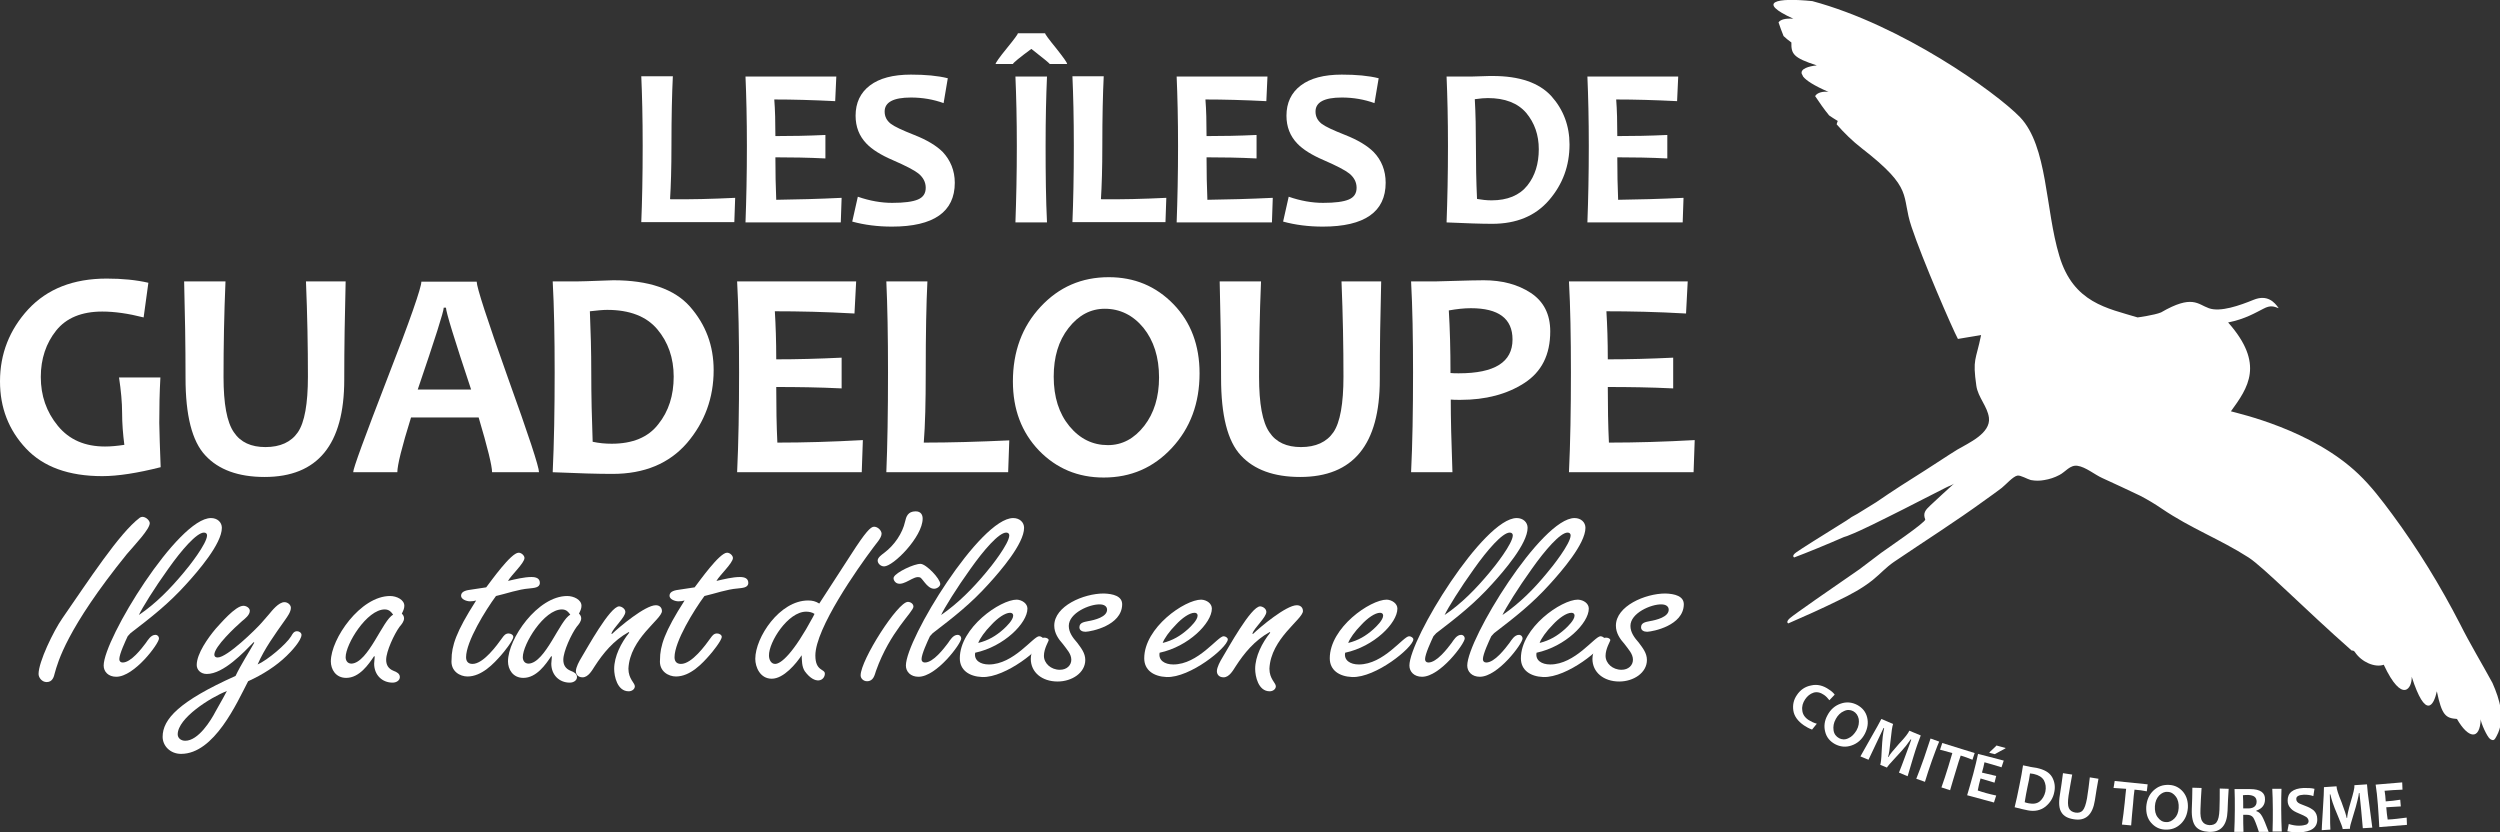 <?xml version="1.0" encoding="utf-8"?>
<svg version="1.1" id="Calque_1" xmlns="http://www.w3.org/2000/svg" xmlns:xlink="http://www.w3.org/1999/xlink" x="0px" y="0px" viewBox="0 0 894.7 297.9" enable-background="new 0 0 894.7 297.9" xml:space="preserve">
<rect x="0" y="0" width="894.7" height="297.9" fill="#333333" stroke="none"/>
<g>
	<path fill="#FFFFFF" d="M57.5,167.2c-8.3,2.1-15.3,3.2-20.9,3.2c-12,0-21.1-3.3-27.3-9.9c-6.2-6.6-9.3-14.6-9.3-24
		c0-9.9,3.4-18.5,10.1-25.8c6.8-7.3,16.1-11,28.1-11c5.6,0,10.6,0.5,14.9,1.5l-1.7,12.4c-5.5-1.4-10.4-2.1-14.8-2.1
		c-7.4,0-12.9,2.3-16.5,6.8c-3.6,4.5-5.5,10.1-5.5,16.6c0,6.7,2,12.5,6.1,17.5c4.1,5,9.7,7.4,16.9,7.4c2,0,4.3-0.2,6.9-0.6
		c-0.5-3.9-0.8-7.7-0.8-11.4c0-3.8-0.4-8-1.1-12.7h14.8c-0.3,5.4-0.4,10.8-0.4,16.2C57.1,155.2,57.2,160.5,57.5,167.2"/>
	<path fill="#FFFFFF" d="M123.7,100.7c-0.3,11.7-0.5,23.5-0.5,35.2c0,23.2-9.5,34.8-28.5,34.8c-9.4,0-16.5-2.6-21.2-7.7
		c-4.8-5.1-7.1-14.4-7.1-27.7c0-11.7-0.2-23.3-0.5-34.6h14.8c-0.5,11.8-0.7,23.2-0.7,34.2c0,9.6,1.2,16.2,3.7,19.8
		c2.4,3.6,6.2,5.3,11.3,5.3c5.3,0,9.2-1.8,11.6-5.3c2.4-3.5,3.6-10.2,3.6-19.9c0-10.7-0.2-22-0.7-34.1H123.7z"/>
	<path fill="#FFFFFF" d="M192.9,169h-16.8c0-2.3-1.6-8.8-4.8-19.6h-24.2c-3.3,10.6-4.9,17.1-4.9,19.6h-15.8
		c0-1.4,4.1-12.5,12.2-33.5c8.2-21,12.2-32.6,12.2-34.7h19.8c0,2,3.7,13.4,11.1,34.2C189.2,155.8,192.9,167.1,192.9,169
		 M168.6,139.4c-6-18-9-27.8-9-29.3h-0.8c0,1.4-3.1,11.1-9.3,29.3H168.6z"/>
	<path fill="#FFFFFF" d="M255.4,132.5c0,9.9-3.2,18.6-9.5,26c-6.4,7.4-15.3,11.1-26.7,11.1c-5.2,0-12.3-0.2-21.4-0.6
		c0.5-10.6,0.7-22.5,0.7-35.7c0-12.7-0.2-23.6-0.7-32.6h9.2c1.5,0,3.7-0.1,6.7-0.2c3-0.1,4.9-0.2,5.8-0.2c12.6,0,21.8,3.1,27.4,9.4
		C252.6,116.2,255.4,123.7,255.4,132.5 M241.1,134.8c0-6.7-2-12.4-5.9-17c-3.9-4.6-9.9-6.9-17.9-6.9c-1.5,0-3.6,0.2-6.2,0.5
		c0.3,7,0.5,14.3,0.5,21.9c0,8.4,0.2,16.6,0.5,24.8c2.3,0.5,4.5,0.7,6.8,0.7c7.5,0,13.1-2.3,16.7-7
		C239.3,147.2,241.1,141.5,241.1,134.8"/>
	<path fill="#FFFFFF" d="M308.8,157.5l-0.4,11.5h-44.6c0.5-10.6,0.7-22.5,0.7-35.7c0-12.7-0.2-23.6-0.7-32.6h42.6l-0.6,11.5
		c-10.5-0.6-20-0.8-28.5-0.8c0.3,4.9,0.5,10.6,0.5,17.2c7.3,0,15.1-0.2,23.4-0.6v11c-8.2-0.4-16-0.5-23.4-0.5
		c0,7.1,0.1,13.7,0.4,19.9C287.8,158.4,298,158.1,308.8,157.5"/>
	<path fill="#FFFFFF" d="M361.2,157.6l-0.4,11.4h-43.6c0.4-9.5,0.6-21.4,0.6-35.7c0-13.1-0.2-24-0.6-32.6h14.7
		c-0.4,7.9-0.6,18.8-0.6,32.6c0,10.5-0.2,18.9-0.7,25.1C340.2,158.4,350.4,158.1,361.2,157.6"/>
	<path fill="#FFFFFF" d="M429.3,133.6c0,10.7-3.3,19.6-9.9,26.7c-6.6,7.1-14.7,10.6-24.4,10.6c-9.2,0-16.9-3.2-23.2-9.7
		c-6.2-6.5-9.3-14.7-9.3-24.7c0-10.7,3.3-19.6,9.9-26.7c6.6-7.1,14.7-10.6,24.4-10.6c9.2,0,16.9,3.2,23.2,9.7
		C426.2,115.3,429.3,123.6,429.3,133.6 M414.8,135.1c0-7.3-1.9-13.2-5.6-17.8c-3.7-4.5-8.4-6.8-13.8-6.8c-5.1,0-9.4,2.3-13,6.9
		c-3.6,4.6-5.3,10.4-5.3,17.4c0,7.3,1.9,13.2,5.6,17.7c3.8,4.6,8.4,6.8,13.8,6.8c5.1,0,9.4-2.3,13-6.9
		C413,147.9,414.8,142.1,414.8,135.1"/>
	<path fill="#FFFFFF" d="M494.3,100.7c-0.3,11.7-0.5,23.5-0.5,35.2c0,23.2-9.5,34.8-28.5,34.8c-9.4,0-16.5-2.6-21.2-7.7
		c-4.8-5.1-7.1-14.4-7.1-27.7c0-11.7-0.2-23.3-0.5-34.6h14.8c-0.5,11.8-0.7,23.2-0.7,34.2c0,9.6,1.2,16.2,3.7,19.8
		c2.4,3.6,6.2,5.3,11.3,5.3c5.3,0,9.2-1.8,11.6-5.3c2.4-3.5,3.6-10.2,3.6-19.9c0-10.7-0.2-22-0.7-34.1H494.3z"/>
	<path fill="#FFFFFF" d="M554.8,118.6c0,8.4-3.1,14.5-9.3,18.5c-6.2,4-13.8,6-22.8,6c-1.6,0-2.8,0-3.5-0.1c0,6.6,0.2,15.2,0.6,26
		H505c0.5-10.1,0.7-22,0.7-35.7c0-12.6-0.2-23.4-0.7-32.6h9.1c1.3,0,3.8-0.1,7.4-0.2c3.7-0.1,6.8-0.2,9.5-0.2
		c6.6,0,12.2,1.5,16.8,4.5C552.5,107.9,554.8,112.5,554.8,118.6 M541.3,121.5c0-7.5-5-11.2-14.9-11.2c-2.5,0-5.1,0.3-7.9,0.8
		c0.4,6.6,0.6,14.1,0.6,22.4c0.9,0.1,1.9,0.1,3,0.1C534.9,133.6,541.3,129.6,541.3,121.5"/>
	<path fill="#FFFFFF" d="M606.5,157.5l-0.4,11.5h-44.6c0.5-10.6,0.7-22.5,0.7-35.7c0-12.7-0.2-23.6-0.7-32.6H604l-0.6,11.5
		c-10.5-0.6-20-0.8-28.5-0.8c0.3,4.9,0.5,10.6,0.5,17.2c7.3,0,15.1-0.2,23.4-0.6v11c-8.2-0.4-16-0.5-23.4-0.5
		c0,7.1,0.1,13.7,0.4,19.9C585.5,158.4,595.7,158.1,606.5,157.5"/>
	<path fill="#FFFFFF" d="M263.1,70.8l-0.3,8.7h-33.3c0.3-7.2,0.5-16.3,0.5-27.3c0-10-0.2-18.3-0.5-24.9h11.3
		c-0.3,6.1-0.5,14.3-0.5,24.9c0,8-0.2,14.4-0.5,19.1C247.1,71.4,254.9,71.2,263.1,70.8"/>
	<path fill="#FFFFFF" d="M301.2,70.8l-0.3,8.8h-34.1c0.3-8.1,0.5-17.1,0.5-27.3c0-9.7-0.2-18-0.5-24.9h32.5l-0.4,8.8
		c-8-0.4-15.3-0.6-21.8-0.6c0.3,3.7,0.4,8.1,0.4,13.1c5.6,0,11.5-0.1,17.9-0.4v8.4c-6.2-0.3-12.2-0.4-17.9-0.4
		c0,5.4,0.1,10.5,0.3,15.2C285.2,71.4,293,71.2,301.2,70.8"/>
	<path fill="#FFFFFF" d="M341.7,65.4c0,10.4-7.5,15.7-22.5,15.7c-5.1,0-9.8-0.6-14.2-1.8l2-8.9c4.3,1.5,8.4,2.2,12.3,2.2
		c4.3,0,7.3-0.4,9.2-1.2c1.9-0.8,2.8-2.2,2.8-4.2c0-2-0.9-3.7-2.6-5.1c-1.5-1.2-4.6-2.8-9.2-4.8c-4.2-1.8-7.4-3.8-9.4-5.9
		c-2.6-2.7-3.9-6-3.9-10c0-4.6,1.7-8.2,5.1-10.8c3.4-2.6,8.3-3.9,14.7-3.9c5.2,0,9.6,0.4,13.2,1.3l-1.5,8.9c-3.6-1.3-7.5-2-11.7-2
		c-6.3,0-9.4,1.7-9.4,5c0,1.8,0.7,3.2,2.2,4.4c1.3,1,4.1,2.3,8.4,4c4.6,1.8,8,3.9,10.2,6.1C340.1,57.3,341.7,61,341.7,65.4"/>
	<path fill="#FFFFFF" d="M381.9,22.9h-6.2c-0.3-0.4-2.5-2.2-6.6-5.4c-4.2,3.1-6.4,4.9-6.6,5.4h-6.2c0-0.4,1.3-2.3,4-5.6
		c2.7-3.3,4-5.1,4-5.4h9.7c0,0.3,1.3,2.1,4,5.4C380.6,20.6,381.9,22.4,381.9,22.9 M374.7,79.6h-11.3c0.3-8.3,0.5-17.4,0.5-27.3
		c0-9.7-0.2-18-0.5-24.9h11.3c-0.3,6.7-0.5,15-0.5,24.9C374.2,62.4,374.3,71.5,374.7,79.6"/>
	<path fill="#FFFFFF" d="M417.4,70.8l-0.3,8.7h-33.3c0.3-7.2,0.5-16.3,0.5-27.3c0-10-0.2-18.3-0.5-24.9H395
		c-0.3,6.1-0.5,14.3-0.5,24.9c0,8-0.2,14.4-0.5,19.1C401.4,71.4,409.2,71.2,417.4,70.8"/>
	<path fill="#FFFFFF" d="M455.5,70.8l-0.3,8.8h-34.1c0.3-8.1,0.5-17.1,0.5-27.3c0-9.7-0.2-18-0.5-24.9h32.5l-0.4,8.8
		c-8-0.4-15.3-0.6-21.8-0.6c0.3,3.7,0.4,8.1,0.4,13.1c5.6,0,11.5-0.1,17.9-0.4v8.4c-6.2-0.3-12.2-0.4-17.9-0.4
		c0,5.4,0.1,10.5,0.3,15.2C439.4,71.4,447.2,71.2,455.5,70.8"/>
	<path fill="#FFFFFF" d="M495.9,65.4c0,10.4-7.5,15.7-22.5,15.7c-5.1,0-9.8-0.6-14.2-1.8l2-8.9c4.3,1.5,8.4,2.2,12.3,2.2
		c4.3,0,7.3-0.4,9.2-1.2c1.9-0.8,2.8-2.2,2.8-4.2c0-2-0.9-3.7-2.6-5.1c-1.5-1.2-4.6-2.8-9.2-4.8c-4.2-1.8-7.4-3.8-9.4-5.9
		c-2.6-2.7-3.9-6-3.9-10c0-4.6,1.7-8.2,5.1-10.8c3.4-2.6,8.3-3.9,14.7-3.9c5.2,0,9.6,0.4,13.2,1.3l-1.5,8.9c-3.6-1.3-7.5-2-11.7-2
		c-6.3,0-9.4,1.7-9.4,5c0,1.8,0.7,3.2,2.2,4.4c1.3,1,4.1,2.3,8.4,4c4.6,1.8,8,3.9,10.2,6.1C494.4,57.3,495.9,61,495.9,65.4"/>
	<path fill="#FFFFFF" d="M561.7,51.7c0,7.6-2.4,14.2-7.3,19.9c-4.9,5.7-11.7,8.5-20.4,8.5c-4,0-9.4-0.2-16.3-0.5
		c0.3-8.1,0.5-17.1,0.5-27.3c0-9.7-0.2-18-0.5-24.9h7c1.1,0,2.9,0,5.1-0.1c2.3-0.1,3.8-0.1,4.4-0.1c9.6,0,16.6,2.4,21,7.2
		C559.5,39.2,561.7,45,561.7,51.7 M550.7,53.4c0-5.1-1.5-9.4-4.5-13c-3-3.5-7.6-5.3-13.7-5.3c-1.1,0-2.7,0.1-4.7,0.4
		c0.3,5.3,0.4,10.9,0.4,16.7c0,6.4,0.1,12.7,0.4,19c1.7,0.3,3.5,0.5,5.2,0.5c5.7,0,10-1.8,12.8-5.3
		C549.4,62.9,550.7,58.5,550.7,53.4"/>
	<path fill="#FFFFFF" d="M602.5,70.8l-0.3,8.8h-34.1c0.3-8.1,0.5-17.1,0.5-27.3c0-9.7-0.2-18-0.5-24.9h32.5l-0.4,8.8
		c-8-0.4-15.3-0.6-21.8-0.6c0.3,3.7,0.4,8.1,0.4,13.1c5.6,0,11.5-0.1,17.9-0.4v8.4c-6.2-0.3-12.2-0.4-17.9-0.4
		c0,5.4,0.1,10.5,0.3,15.2C586.4,71.4,594.2,71.2,602.5,70.8"/>
	<path fill="#FFFFFF" d="M19.6,240.9c-0.3,1.3-0.8,3.2-2.9,3.2c-1.7,0-2.9-1.6-2.9-2.9c0-4.3,5.3-15.3,8.5-19.9
		c9.5-13.7,20.4-30.5,27.7-36c1.6-1.1,3.6,0.9,3.6,1.9c0,2.2-5.3,7.7-8.2,11.1C23.8,225,20.7,237,19.6,240.9"/>
	<path fill="#FFFFFF" d="M45.7,227.7c-0.8,1.7-3,6.4-3,8.2c0,0.7,0.4,1.2,1.2,1.2c3,0,6.8-5,8.3-7c0.7-1,1.8-2.9,3.4-2.9
		c0.8,0,1.3,0.6,1.3,1.3c0,1.8-8.8,13.7-15.3,13.7c-2.8,0-4.5-1.8-4.5-4c0-9.5,26.6-52.8,38.4-52.8c2.3,0,3.9,1.5,3.9,3.5
		c0,5.7-8.6,15.6-12.7,20.1c-6.3,7-12.3,11.7-20,17.6L45.7,227.7z M65.6,205.1c2-2.3,8.5-10.6,8.5-13.5c0-0.6-0.4-1-1.1-1
		c-2.6,0-8,6.2-12.8,13c-4.9,6.8-9.4,14.1-10.5,16.5C55.9,215.9,61,210.6,65.6,205.1"/>
	<path fill="#FFFFFF" d="M96.3,219.8c1-1.2,3.4-4.3,5.5-4.3c1.2,0,2.3,1,2.3,2c0,1.5-1.2,3.1-2.1,4.4c-3.6,5.1-7.4,10.3-9.8,15.9
		c3.6-1.6,10.2-7.2,12-10.1c0.4-0.7,0.9-1.8,2.1-1.8c0.8,0,1.6,0.6,1.6,1.3c0,2-3.8,6.1-5.3,7.5c-3.8,3.7-8.7,6.8-13.8,9.1
		c-4,7.7-12.1,26-24,26c-3.9,0-6.6-2.9-6.6-6.1c0-6.3,5.8-12.7,26.1-21.8c2-4.2,4.6-8.1,6.7-11.9l-0.2-0.2
		c-3.5,3.6-10.8,11.4-16.8,11.4c-2.2,0-3.6-1.5-3.6-3.2c0-4.1,4.1-9.8,6.8-13c1.6-1.7,7-8.2,9.9-8.2c1.1,0,2.3,0.8,2.3,1.8
		c0,1.5-1.7,2.8-2.8,3.7c-2.4,2.1-9.9,9.1-9.9,12c0,0.7,0.5,1,1.2,1c3.4,0,13.7-10.1,15.7-12.4L96.3,219.8z M81.2,247.3
		c-5.9,2.3-17.6,9.7-17.6,15.5c0,1.3,1.1,2.3,2.7,2.3c4.7,0,9.2-7.3,10.8-10.4l2.7-4.8L81.2,247.3z"/>
	<path fill="#FFFFFF" d="M134.1,235l-0.2-0.2c-2,3-5.3,7.8-10,7.8c-3.8,0-5.5-3.1-5.5-5.9c0-8.1,10.6-23.4,21.2-23.4
		c2.3,0,5.1,1.3,5.1,3.5c0,1-0.4,1.8-0.9,2.8c0.5,0.5,0.8,1,0.8,1.7c0,1.1-0.9,2.2-1.6,3c-1.9,2.6-4.8,8.8-4.8,11.8
		c0,1.8,0.7,3.2,2.7,4c1.1,0.4,2.2,1,2.2,2.2c0,1.2-1.2,2-2.6,2c-3.7,0-6.6-2.7-6.6-6.8L134.1,235z M137.7,218.1
		c-6.4,0-14,12.4-14,17.1c0,1,0.5,2.3,2.1,2.3c6-0.3,11.2-15.7,14.9-17.5C140.1,219.1,139.3,218.1,137.7,218.1"/>
	<path fill="#FFFFFF" d="M174,210.2c1.7-2.2,8.9-12.4,11.6-12.4c1,0,2.1,1,2.1,1.9c0,1.8-4.8,6.2-5.9,8.2c2.6-0.6,5.8-1.4,8.4-1.4
		c1.7,0,3,0.5,3,2.1c0,1.8-2.2,1.8-3.8,2c-3.9,0.3-8,1.8-11.9,2.7c-3.7,5-10.7,16.3-10.7,21.9c0,1.2,0.5,2.4,2.3,2.4
		c3.9,0,8.7-6.6,10.7-9.4c0.5-0.7,1.1-1.5,2.2-1.5c0.8,0,1.7,0.5,1.7,1.2c0,1.3-3.4,5.5-4.3,6.5c-2.7,3.1-7,7.7-12.1,7.7
		c-2.6,0-6.1-1.8-5.7-6c0-4.9,1.6-10,8.8-21.2c-0.7,0.2-1.4,0.3-2.2,0.3c-1.2,0-3.2-0.7-3.2-2c0-1.7,2.2-2,3.7-2.2L174,210.2z"/>
	<path fill="#FFFFFF" d="M197.5,235l-0.2-0.2c-2,3-5.3,7.8-10,7.8c-3.8,0-5.5-3.1-5.5-5.9c0-8.1,10.6-23.4,21.2-23.4
		c2.3,0,5.1,1.3,5.1,3.5c0,1-0.4,1.8-0.9,2.8c0.5,0.5,0.8,1,0.8,1.7c0,1.1-0.9,2.2-1.6,3c-1.9,2.6-4.8,8.8-4.8,11.8
		c0,1.8,0.7,3.2,2.7,4c1.1,0.4,2.2,1,2.2,2.2c0,1.2-1.2,2-2.6,2c-3.7,0-6.6-2.7-6.6-6.8L197.5,235z M201.1,218.1
		c-6.4,0-14,12.4-14,17.1c0,1,0.5,2.3,2.1,2.3c6-0.3,11.2-15.7,14.9-17.5C203.5,219.1,202.7,218.1,201.1,218.1"/>
	<path fill="#FFFFFF" d="M223.8,219c0,1.9-4.3,5.7-5,7.7l0.2,0.2c2.6-2.5,11.9-10.3,15.7-10.3c1.3,0,2.2,0.8,2.2,2.1
		c-0.1,3-11.5,9.8-12,20.6c0,3.7,2.3,5.1,2.3,6.3c0,1-1,1.8-2.2,1.8c-4.1,0-5.2-5.4-5.2-8c0-4.5,2.5-9.4,5.4-13l-0.2-0.2
		c-5.4,3-9.1,7.5-12.2,12.3c-0.8,1.2-2.2,3.9-4.3,3.9c-1.6,0-2.4-1-2.4-2.2c0-1.4,1.2-3.6,2-4.9c1.9-3.1,10.2-18.3,13.5-18.3
		C222.7,217.1,223.8,218,223.8,219"/>
	<path fill="#FFFFFF" d="M248.6,210.2c1.7-2.2,8.9-12.4,11.6-12.4c1,0,2.1,1,2.1,1.9c0,1.8-4.8,6.2-5.9,8.2c2.6-0.6,5.8-1.4,8.4-1.4
		c1.7,0,3,0.5,3,2.1c0,1.8-2.2,1.8-3.8,2c-3.9,0.3-8,1.8-11.9,2.7c-3.7,5-10.7,16.3-10.7,21.9c0,1.2,0.5,2.4,2.3,2.4
		c3.9,0,8.7-6.6,10.7-9.4c0.5-0.7,1.1-1.5,2.2-1.5c0.8,0,1.7,0.5,1.7,1.2c0,1.3-3.4,5.5-4.3,6.5c-2.7,3.1-7,7.7-12.1,7.7
		c-2.6,0-6.1-1.8-5.7-6c0-4.9,1.6-10,8.8-21.2c-0.7,0.2-1.4,0.3-2.2,0.3c-1.2,0-3.2-0.7-3.2-2c0-1.7,2.2-2,3.7-2.2L248.6,210.2z"/>
	<path fill="#FFFFFF" d="M304.6,198.4c5.2-8.1,7-9.9,8.2-9.9c1.4,0,2.7,1.4,2.7,2.5c0,1.6-2.2,3.8-3,5c-5.5,7.3-20.7,28.9-20.7,38.6
		c0,5.7,3.4,4.7,3.4,6.5c0,1.1-0.8,2.3-2.2,2.4c-1.3,0.1-3.1-0.7-5-3.3c-1.1-1.7-1-3.9-1.1-5.7c-1.9,2.9-6.4,8.4-10.7,8.4
		c-4.2,0-5.9-4.2-5.9-7.1c0-7.7,8.7-20.9,18.9-20.9c1.6,0,2.7,0.3,4,1.1L304.6,198.4z M291.5,219.7c-0.9-0.6-2-0.8-3-0.8
		c-6.5,0-13.4,10.9-13.3,15.7c0,1.4,0.7,3,2.2,3c2.1,0,6.5-3.7,13.6-16.9L291.5,219.7z"/>
	<path fill="#FFFFFF" d="M327.7,183c1.9,0,2.5,1.3,2.5,2.6c0,6.5-10.5,17.1-13.8,17.1c-1.2,0-2.3-1-2.3-2.1c0-1.1,1.5-2.1,2.4-2.8
		c3.6-2.7,6.5-7,7.4-11.1C324.3,184.9,324.9,183,327.7,183"/>
	<path fill="#FFFFFF" d="M324.9,215.4c1,0,2,0.7,2,1.7c0,1.9-8.4,8.9-13.4,23c-0.5,1.5-0.9,3.7-3.2,3.7c-1.3,0-2.3-1-2.3-2.1
		C308,236.2,321.3,215.4,324.9,215.4 M329.5,201.8c2,0.1,7,5.3,7,7.2c0,0.8-1.1,1.7-2.2,1.7c-2.7,0-4.3-4.3-5.3-4.1
		c-2-0.6-5.3,3-7.8,2.2c-1-0.3-1.7-1.6-1.3-2.3C320.7,204.8,327.2,201.7,329.5,201.8"/>
	<path fill="#FFFFFF" d="M332.8,227.7c-0.8,1.7-3,6.4-3,8.2c0,0.7,0.4,1.2,1.2,1.2c3,0,6.8-5,8.3-7c0.7-1,1.8-2.9,3.4-2.9
		c0.8,0,1.3,0.6,1.3,1.3c0,1.8-8.8,13.7-15.3,13.7c-2.8,0-4.5-1.8-4.5-4c0-9.5,26.6-52.8,38.4-52.8c2.3,0,3.9,1.5,3.9,3.5
		c0,5.7-8.6,15.6-12.7,20.1c-6.3,7-12.3,11.7-20,17.6L332.8,227.7z M352.7,205.1c2-2.3,8.5-10.6,8.5-13.5c0-0.6-0.4-1-1.1-1
		c-2.6,0-8,6.2-12.8,13c-4.9,6.8-9.4,14.1-10.5,16.5C342.9,215.9,348.1,210.6,352.7,205.1"/>
	<path fill="#FFFFFF" d="M367.7,217.8c0,5.2-8.4,13.6-18.7,15.8c-0.5,2.7,1.8,4.2,4.9,4.2c8.9,0,15.9-10.1,18-10.1
		c0.7,0,1.6,0.6,1.5,1.2c-0.3,3-13.5,13.7-21.9,13.4c-4.7-0.2-8-2.5-8-6.7c0-11,14.5-21,20.4-21C365.8,214.7,367.7,216,367.7,217.8
		 M359.1,225.2c1.1-1,3.5-3.3,3.5-4.9c0-0.6-0.4-1-1.1-1c-1.8,0-4.5,1.9-6.7,4.3c-2.3,2.3-4.2,5-4.7,6.5
		C353.7,229.2,356.4,227.6,359.1,225.2"/>
	<path fill="#FFFFFF" d="M401.6,216.4c-0.2,7.5-11,9.6-13.1,9.7c-1.2,0-2.2-0.5-2.2-1.6c0-1.7,1.7-1.9,3.1-2.2
		c2.4-0.4,6.8-1.5,6.8-4.1c0-1.3-1.2-1.9-2.6-1.9c-3.7-0.1-11.1,3.1-11.1,7.7c0,2.3,1.4,4.2,3,6c1.4,1.9,2.9,3.7,2.9,6.2
		c0,4.6-4.8,7.7-9.9,7.7c-5.6,0-9.6-3.3-9.6-8.1c0-2.2,1.4-7.6,4.9-7.6c0.6,0,1.5,0.3,1.5,0.9c0,0.4-1.7,3-1.7,5.6
		c0,2.7,2.5,5,5.7,5c2.5,0,4.1-1.6,4.1-3.6c0-2.1-1.6-3.7-3-5.6c-1.6-1.8-3.1-3.9-3.1-6.6c0-7,10.5-11.5,17.7-11.5
		C398.3,212.5,401.7,213.3,401.6,216.4"/>
	<path fill="#FFFFFF" d="M433.7,217.8c0,5.2-8.4,13.6-18.7,15.8c-0.5,2.7,1.8,4.2,4.9,4.2c8.9,0,15.9-10.1,18-10.1
		c0.7,0,1.6,0.6,1.5,1.2c-0.3,3-13.5,13.7-21.9,13.4c-4.7-0.2-8-2.5-8-6.7c0-11,14.5-21,20.4-21C431.9,214.7,433.7,216,433.7,217.8
		 M425.1,225.2c1.1-1,3.5-3.3,3.5-4.9c0-0.6-0.4-1-1.1-1c-1.8,0-4.5,1.9-6.7,4.3c-2.3,2.3-4.2,5-4.7,6.5
		C419.7,229.2,422.4,227.6,425.1,225.2"/>
	<path fill="#FFFFFF" d="M453.2,219c0,1.9-4.3,5.7-5,7.7l0.2,0.2c2.6-2.5,11.9-10.3,15.7-10.3c1.3,0,2.2,0.8,2.2,2.1
		c-0.1,3-11.5,9.8-12,20.6c0,3.7,2.3,5.1,2.3,6.3c0,1-1,1.8-2.2,1.8c-4.1,0-5.2-5.4-5.2-8c0-4.5,2.5-9.4,5.4-13l-0.2-0.2
		c-5.4,3-9.1,7.5-12.2,12.3c-0.8,1.2-2.2,3.9-4.3,3.9c-1.6,0-2.4-1-2.4-2.2c0-1.4,1.2-3.6,2-4.9c1.9-3.1,10.2-18.3,13.5-18.3
		C452.2,217.1,453.2,218,453.2,219"/>
	<path fill="#FFFFFF" d="M500.1,217.8c0,5.2-8.4,13.6-18.7,15.8c-0.5,2.7,1.8,4.2,4.9,4.2c8.9,0,15.9-10.1,18-10.1
		c0.7,0,1.6,0.6,1.5,1.2c-0.3,3-13.5,13.7-21.9,13.4c-4.7-0.2-8-2.5-8-6.7c0-11,14.5-21,20.4-21C498.2,214.7,500.1,216,500.1,217.8
		 M491.5,225.2c1.1-1,3.5-3.3,3.5-4.9c0-0.6-0.4-1-1.1-1c-1.8,0-4.5,1.9-6.7,4.3c-2.3,2.3-4.2,5-4.7,6.5
		C486.1,229.2,488.8,227.6,491.5,225.2"/>
	<path fill="#FFFFFF" d="M513,227.7c-0.8,1.7-3,6.4-3,8.2c0,0.7,0.4,1.2,1.2,1.2c3,0,6.8-5,8.3-7c0.7-1,1.8-2.9,3.4-2.9
		c0.8,0,1.3,0.6,1.3,1.3c0,1.8-8.8,13.7-15.3,13.7c-2.8,0-4.5-1.8-4.5-4c0-9.5,26.6-52.8,38.4-52.8c2.3,0,3.9,1.5,3.9,3.5
		c0,5.7-8.6,15.6-12.7,20.1c-6.3,7-12.3,11.7-20,17.6L513,227.7z M532.9,205.1c2-2.3,8.5-10.6,8.5-13.5c0-0.6-0.4-1-1.1-1
		c-2.6,0-8,6.2-12.8,13c-4.9,6.8-9.4,14.1-10.5,16.5C523.2,215.9,528.3,210.6,532.9,205.1"/>
	<path fill="#FFFFFF" d="M533.7,227.7c-0.8,1.7-3,6.4-3,8.2c0,0.7,0.4,1.2,1.2,1.2c3,0,6.8-5,8.3-7c0.7-1,1.8-2.9,3.4-2.9
		c0.8,0,1.3,0.6,1.3,1.3c0,1.8-8.8,13.7-15.3,13.7c-2.8,0-4.5-1.8-4.5-4c0-9.5,26.6-52.8,38.4-52.8c2.3,0,3.9,1.5,3.9,3.5
		c0,5.7-8.6,15.6-12.7,20.1c-6.3,7-12.3,11.7-20,17.6L533.7,227.7z M553.6,205.1c2-2.3,8.5-10.6,8.5-13.5c0-0.6-0.4-1-1.1-1
		c-2.6,0-8,6.2-12.8,13c-4.9,6.8-9.4,14.1-10.5,16.5C543.9,215.9,549.1,210.6,553.6,205.1"/>
	<path fill="#FFFFFF" d="M568.6,217.8c0,5.2-8.4,13.6-18.7,15.8c-0.5,2.7,1.8,4.2,4.9,4.2c8.9,0,15.9-10.1,18-10.1
		c0.7,0,1.6,0.6,1.5,1.2c-0.3,3-13.5,13.7-22,13.4c-4.7-0.2-8-2.5-8-6.7c0-11,14.5-21,20.4-21C566.8,214.7,568.6,216,568.6,217.8
		 M560,225.2c1.1-1,3.5-3.3,3.5-4.9c0-0.6-0.4-1-1.1-1c-1.8,0-4.5,1.9-6.7,4.3c-2.3,2.3-4.2,5-4.7,6.5
		C554.6,229.2,557.3,227.6,560,225.2"/>
	<path fill="#FFFFFF" d="M602.6,216.4c-0.2,7.5-11,9.6-13.1,9.7c-1.2,0-2.2-0.5-2.2-1.6c0-1.7,1.7-1.9,3.1-2.2
		c2.4-0.4,6.8-1.5,6.8-4.1c0-1.3-1.2-1.9-2.6-1.9c-3.7-0.1-11.1,3.1-11.1,7.7c0,2.3,1.4,4.2,3,6c1.4,1.9,2.9,3.7,2.9,6.2
		c0,4.6-4.8,7.7-9.9,7.7c-5.6,0-9.6-3.3-9.6-8.1c0-2.2,1.5-7.6,4.9-7.6c0.6,0,1.5,0.3,1.5,0.9c0,0.4-1.7,3-1.7,5.6
		c0,2.7,2.5,5,5.7,5c2.5,0,4.1-1.6,4.1-3.6c0-2.1-1.6-3.7-3-5.6c-1.6-1.8-3.1-3.9-3.1-6.6c0-7,10.5-11.5,17.7-11.5
		C599.3,212.5,602.7,213.3,602.6,216.4"/>
</g>
<g>
	<path fill="#FFFFFF" d="M650.2,259l-1.7,2.1c-1.1-0.4-2-0.9-2.9-1.5c-2.2-1.5-3.5-3.3-3.8-5.3c-0.3-2,0.1-3.9,1.3-5.6
		c1.2-1.8,2.9-3,5.1-3.4c2.1-0.5,4.3,0,6.4,1.5c0.8,0.5,1.5,1.1,2,1.8l-1.9,2c-0.6-0.8-1.2-1.4-1.9-1.9c-1.3-0.9-2.6-1.2-3.8-0.8
		c-1.2,0.4-2.2,1.2-3,2.4c-0.8,1.2-1.2,2.5-1,3.9c0.1,1.4,0.9,2.6,2.3,3.5C648.1,258.2,649.1,258.7,650.2,259"/>
	<path fill="#FFFFFF" d="M667.4,262.6c-1.1,2.1-2.7,3.5-4.8,4.2c-2,0.7-4,0.5-5.9-0.5c-1.8-1-3-2.4-3.5-4.4
		c-0.5-1.9-0.3-3.9,0.8-5.9c1.1-2.1,2.7-3.5,4.8-4.2c2-0.7,4-0.5,5.9,0.5c1.8,1,3,2.4,3.5,4.4C668.7,258.7,668.4,260.6,667.4,262.6
		 M664.4,261.4c0.8-1.4,1-2.8,0.8-4.1c-0.3-1.3-0.9-2.2-2-2.8c-1-0.5-2.1-0.6-3.3,0c-1.2,0.5-2.2,1.5-2.9,2.8
		c-0.8,1.4-1,2.8-0.8,4.1s0.9,2.2,2,2.8c1,0.5,2.1,0.6,3.3,0C662.7,263.7,663.6,262.7,664.4,261.4"/>
	<path fill="#FFFFFF" d="M682.7,277.8l-3.1-1.3c0.5-1.2,1.3-3.3,2.4-6.3c1.1-3,1.8-4.8,2-5.5l-0.2-0.1c-0.3,0.4-0.8,1.1-1.6,2.2
		c-0.8,1-2.1,2.5-3.9,4.4c-1.8,1.9-2.8,3.1-3,3.5l-2.4-1c0.2-0.5,0.4-2,0.5-4.6c0.1-2.6,0.3-4.4,0.4-5.5c0.1-1,0.3-2,0.5-3l-0.2-0.1
		c-0.4,0.9-1.3,2.8-2.7,5.7c-1.4,2.9-2.3,4.8-2.7,5.7l-2.9-1.2c0.1-0.2,1.3-2.3,3.5-6.2c2.2-3.9,3.6-6.3,4-7.2l4.2,1.8
		c-0.3,0.8-0.6,2.8-0.9,5.9c-0.3,3.1-0.6,5.1-0.9,5.8l0.2,0.1c0.3-0.8,1.6-2.3,3.7-4.7c2.2-2.3,3.4-3.9,3.7-4.7l4.1,1.7
		c-0.6,1.5-1.6,4.2-2.8,8.2C683.4,275.4,682.8,277.5,682.7,277.8"/>
	<path fill="#FFFFFF" d="M688.9,279.8l-3.1-1.1c0.9-2.2,1.8-4.7,2.8-7.5c0.9-2.7,1.7-5,2.3-6.9l3.1,1.1c-0.8,1.8-1.6,4.1-2.6,6.8
		C690.4,275,689.6,277.5,688.9,279.8"/>
	<path fill="#FFFFFF" d="M706.7,269.5l-0.8,2.4c-1.5-0.6-2.8-1.1-4.2-1.5c-0.5,1.4-1,3-1.5,4.7c-0.8,2.7-1.6,5.2-2.3,7.7l-3.1-1
		c0.8-2.3,1.7-4.9,2.5-7.6c0.5-1.7,1-3.3,1.4-4.7c-1.1-0.3-2.5-0.7-4.4-1.2l0.8-2.4L706.7,269.5z"/>
	<path fill="#FFFFFF" d="M714.4,284.7l-0.8,2.5l-9.6-2.6c0.7-2.3,1.4-4.8,2.2-7.7c0.7-2.7,1.3-5.1,1.7-7.1l9.2,2.4l-0.8,2.4
		c-2.2-0.7-4.3-1.3-6.1-1.8c-0.2,1.1-0.5,2.3-0.9,3.7c1.6,0.4,3.3,0.8,5.1,1.2l-0.6,2.4c-1.7-0.5-3.4-1-5-1.5c-0.4,1.5-0.8,3-1,4.3
		C709.8,283.6,712,284.2,714.4,284.7 M717.8,267.7c0,0.1-0.7,0.5-1.9,1.1c-1.2,0.7-1.9,1-2,1.1l-2-0.5c0-0.1,0.5-0.6,1.3-1.3
		c0.8-0.8,1.3-1.2,1.3-1.3L717.8,267.7z"/>
	<path fill="#FFFFFF" d="M735.2,283.4c-0.4,2.2-1.5,3.9-3.2,5.3c-1.7,1.3-3.8,1.8-6.3,1.3c-1.1-0.2-2.7-0.6-4.7-1.1
		c0.6-2.3,1.1-4.9,1.7-7.8c0.6-2.8,1-5.2,1.3-7.2l2,0.4c0.3,0.1,0.8,0.2,1.5,0.3c0.7,0.1,1.1,0.2,1.3,0.2c2.8,0.6,4.6,1.6,5.6,3.3
		C735.3,279.7,735.6,281.5,735.2,283.4 M732,283.3c0.3-1.5,0.1-2.8-0.5-4c-0.7-1.2-1.9-1.9-3.6-2.3c-0.3-0.1-0.8-0.1-1.4-0.2
		c-0.2,1.5-0.5,3.2-0.9,4.8c-0.4,1.8-0.7,3.7-1,5.5c0.5,0.2,1,0.3,1.5,0.4c1.6,0.3,3,0.1,4-0.8C731,285.9,731.7,284.7,732,283.3"/>
	<path fill="#FFFFFF" d="M751,278.7c-0.5,2.6-0.9,5.2-1.3,7.8c-0.8,5.1-3.3,7.4-7.5,6.7c-2.1-0.3-3.6-1.1-4.4-2.4
		c-0.9-1.3-1.1-3.4-0.6-6.4c0.4-2.6,0.8-5.2,1.1-7.7l3.3,0.5c-0.5,2.6-0.9,5.1-1.3,7.5c-0.3,2.1-0.3,3.6,0.1,4.5
		c0.4,0.9,1.2,1.4,2.3,1.6c1.2,0.2,2.1-0.1,2.7-0.8c0.6-0.7,1.1-2.1,1.5-4.3c0.4-2.4,0.7-4.9,1-7.5L751,278.7z"/>
	<path fill="#FFFFFF" d="M768.6,280.7l-0.3,2.5c-1.5-0.3-3-0.5-4.4-0.6c-0.2,1.5-0.4,3.1-0.5,4.9c-0.3,2.8-0.5,5.4-0.7,7.9l-3.3-0.3
		c0.4-2.5,0.7-5.1,1-7.9c0.2-1.8,0.3-3.4,0.5-4.9c-1.1-0.1-2.6-0.2-4.5-0.3l0.4-2.5L768.6,280.7z"/>
	<path fill="#FFFFFF" d="M783,289.1c-0.2,2.4-1,4.3-2.6,5.8c-1.6,1.5-3.4,2.1-5.6,2c-2.1-0.1-3.7-1-5-2.5c-1.3-1.5-1.8-3.4-1.7-5.7
		c0.2-2.4,1-4.3,2.6-5.8c1.6-1.5,3.4-2.1,5.6-2c2.1,0.1,3.7,1,5,2.5C782.6,285,783.1,286.9,783,289.1 M779.7,289.2
		c0.1-1.6-0.2-3-1-4.1c-0.8-1.1-1.8-1.7-3-1.7c-1.1-0.1-2.1,0.4-3,1.3c-0.9,1-1.4,2.2-1.5,3.8c-0.1,1.6,0.2,3,1,4
		c0.8,1.1,1.8,1.7,3,1.7c1.1,0.1,2.1-0.4,3-1.3C779.1,292,779.6,290.8,779.7,289.2"/>
	<path fill="#FFFFFF" d="M797.6,282.3c-0.2,2.6-0.3,5.2-0.4,7.9c-0.2,5.2-2.4,7.7-6.7,7.5c-2.1-0.1-3.7-0.7-4.7-1.9
		c-1-1.2-1.5-3.3-1.4-6.2c0.1-2.6,0.2-5.2,0.2-7.7l3.3,0.1c-0.2,2.6-0.3,5.2-0.4,7.6c-0.1,2.1,0.1,3.6,0.7,4.4
		c0.5,0.8,1.3,1.2,2.5,1.3c1.2,0,2.1-0.3,2.6-1.1c0.6-0.8,0.9-2.2,1-4.4c0.1-2.4,0.1-4.9,0.1-7.6L797.6,282.3z"/>
	<path fill="#FFFFFF" d="M811.9,297.7l-3.5,0c-0.9-2.8-1.6-4.5-2-5.1c-0.5-0.7-1.3-1-2.3-1c-0.5,0-0.9,0-1.3,0c0,2,0,4,0.1,6.1
		l-3.3,0c0.1-2.4,0.2-5,0.2-8c0-2.8,0-5.3-0.1-7.3l2,0c0.2,0,0.7,0,1.5,0s1.4,0,2.1,0c3.6,0,5.4,1.3,5.3,3.7c0,1.9-1,3.3-3.1,4
		l0,0.2c0.8,0.2,1.5,0.8,2.1,1.9C810.1,293.1,810.9,295,811.9,297.7 M807.6,286.9c0-1.6-1-2.3-3-2.4c-0.7,0-1.4,0-1.9,0.1
		c0.1,1.2,0.1,2.8,0.1,4.7c0.4,0,0.8,0,1.1,0C806.3,289.5,807.6,288.6,807.6,286.9"/>
	<path fill="#FFFFFF" d="M816.6,297.6l-3.3,0c0.1-2.4,0.1-5.1,0.1-8c0-2.9-0.1-5.3-0.2-7.3l3.3,0c-0.1,2-0.1,4.4-0.1,7.3
		C816.4,292.6,816.5,295.2,816.6,297.6"/>
	<path fill="#FFFFFF" d="M829.3,293.1c0.1,3.1-2.1,4.6-6.5,4.8c-1.5,0-2.9-0.1-4.2-0.4l0.5-2.6c1.3,0.4,2.5,0.6,3.6,0.6
		c1.2,0,2.1-0.2,2.7-0.4c0.5-0.3,0.8-0.7,0.8-1.2c0-0.6-0.3-1.1-0.8-1.5c-0.5-0.3-1.4-0.8-2.7-1.3c-1.2-0.5-2.2-1-2.8-1.7
		c-0.8-0.8-1.2-1.7-1.2-2.9c0-1.3,0.4-2.4,1.4-3.2c1-0.8,2.4-1.2,4.3-1.3c1.5,0,2.8,0,3.9,0.3l-0.4,2.6c-1.1-0.4-2.2-0.5-3.4-0.5
		c-1.8,0.1-2.8,0.6-2.7,1.6c0,0.5,0.2,0.9,0.7,1.3c0.4,0.3,1.2,0.6,2.5,1.1c1.4,0.5,2.4,1.1,3.1,1.7
		C828.8,290.8,829.3,291.8,829.3,293.1"/>
	<path fill="#FFFFFF" d="M849,296.2l-3.4,0.2c-0.1-1.3-0.3-3.6-0.6-6.7c-0.3-3.1-0.5-5.1-0.6-5.9l-0.2,0c0,0.5-0.2,1.3-0.5,2.6
		c-0.3,1.3-0.8,3.2-1.6,5.7c-0.8,2.5-1.2,4-1.1,4.5l-2.6,0.1c0-0.5-0.6-2-1.6-4.4c-1-2.4-1.7-4.1-2-5.1c-0.3-1-0.6-1.9-0.8-2.9
		l-0.2,0c0,1,0.1,3.1,0.1,6.3c0,3.2,0,5.3,0.1,6.3l-3.1,0.2c0-0.2,0.1-2.6,0.4-7.1c0.3-4.5,0.4-7.2,0.4-8.3l4.5-0.3
		c0,0.9,0.6,2.8,1.8,5.7c1.1,2.9,1.7,4.8,1.8,5.6l0.2,0c0-0.8,0.4-2.8,1.3-5.8c0.9-3,1.4-5,1.3-5.9l4.5-0.3c0.1,1.6,0.4,4.5,1,8.6
		C848.7,293.8,849,296,849,296.2"/>
	<path fill="#FFFFFF" d="M861.3,292.6l0.1,2.6l-9.9,0.8c-0.1-2.4-0.3-5-0.5-8c-0.2-2.8-0.5-5.2-0.8-7.2l9.5-0.8l0.1,2.6
		c-2.3,0.1-4.5,0.2-6.4,0.4c0.2,1.1,0.3,2.3,0.4,3.8c1.6-0.1,3.4-0.3,5.2-0.6l0.2,2.4c-1.8,0.1-3.6,0.2-5.2,0.3
		c0.1,1.6,0.3,3.1,0.5,4.4C856.7,293.2,858.9,292.9,861.3,292.6"/>
</g>
<path fill-rule="evenodd" clip-rule="evenodd" fill="#FFFFFF" d="M880.4,223.3c-7-13.6-15.2-27-24.3-39.3c-3.7-5-7.5-10-12-14.3
	c-16.7-16-43-21.7-45.7-22.5c6.1-8.4,12.2-16.9-1-31.8c6.1-1.2,10-3.6,12.6-4.9c2.6-1.4,3.8-0.8,5.5-0.2c-1.5-2.2-4.1-5-9-3
	c-4.9,2-11.9,4.5-16,3c-4-1.4-5.9-5-17.1,1.5c-2.4,1-8.4,1.8-8.4,1.8c-10.8-3.3-23-5.2-28-22c-5.1-16.8-4.1-39.2-14.1-49.7
	C714,32.8,680.6,9,648.6,0.4c-12.8-1.3-20.2,0.2-6.8,6.3c-2.9-0.2-4.6,0.3-5.3,1.3c0.5,1.5,1.1,3.2,1.8,4.9c0.7,0.7,1.7,1.5,2.8,2.3
	c-0.1,4.1,0.7,5.5,9.1,8.2c-2.9,0.3-5.9,1.2-5.4,3c0.2,0.3,0.3,0.6,0.5,1c1.1,1.4,3.8,3.2,9.1,5.5c-1.8-0.3-4.1,0.2-4.8,1.5
	c1.6,2.4,3.2,4.7,5,6.9c0.9,0.6,1.9,1.3,3.1,2c-0.2,0.4-0.3,0.8-0.4,1.2c2.8,3.2,5.7,6,8.9,8.5c19.1,14.8,14,16.7,17.9,28.2
	c3.8,11.5,14.7,36.6,16.6,40.1l8.3-1.4c-1.9,9.3-3.1,8.4-1.7,18.2c0.6,4.1,4,7.4,4.5,11.4c0.7,5.6-7.4,9.1-11.3,11.4
	c-3.9,2.4-7.7,5-11.5,7.4c-5.9,3.7-11.7,7.4-17.5,11.4c-2.1,1.3-4.4,2.7-6.8,4.2c-1.4,0.7-2.7,1.5-3.9,2.4
	c-8.4,5.2-16.8,10.5-18,11.4c-1.8,1.3-0.7,1.8-0.7,1.8c4.8-1.8,11.6-4.6,17.8-7.3c0.8-0.2,1.5-0.5,2.2-0.8c3.7-1.4,12.8-6,13.8-6.5
	c6.9-3.4,13.7-7,20.5-10.4c0.9-0.5,2.4-0.9,3.1-1.6c-2.9,2.6-5.8,5.3-8.7,8c-1.7,1.6-2.7,2.7-1.8,5c0.4,0.9-14.2,10.8-15.7,11.9
	c-2.6,2-5.2,3.9-7.8,5.9c-9.9,6.8-23.4,16.2-24.9,17.5c-1.7,1.5-0.6,1.9-0.6,1.9c6-2.6,12-5.3,17.9-8.2c4.2-2,8.7-4.4,12.4-7.4
	c2.6-2.1,4.7-4.5,7.5-6.4c10.9-7.4,22-14.4,32.7-22.2c2-1.4,3.9-2.8,5.9-4.3c1.4-1.1,4-4.1,5.6-4.4c1.1-0.2,3.6,1.3,4.8,1.6
	c1.6,0.3,3.2,0.3,4.8,0c1.9-0.3,3.7-0.9,5.4-1.8c2.2-1.1,3.8-3.7,6.5-3.3c2.9,0.4,6.2,3.2,8.9,4.4c4.5,2.1,9,4.1,13.5,6.3
	c2.7,1.4,5.2,2.9,7.7,4.6c10.6,7.2,20.8,10.9,31.1,17.5c5.3,3.4,19.9,18.3,36.9,33.3c0.5,0,0.9,0.1,1.2,0.6
	c2.4,3.6,7.2,5.6,10.3,4.5c6.7,14.3,10.2,8.3,10,4.3c5,15.5,7.9,10.3,9,5.2c1.8,8.7,3.2,9.6,7.2,9.9c4,7,8.2,7.8,8.5,0.1
	c0,1.2,2.3,6.4,3.4,7.1c1.3,0.8,1.6,0.2,2.3-1.1c3.3-6.1,1.1-13.1-1.5-19C888.2,237.4,884,230.5,880.4,223.3"/>
</svg>
